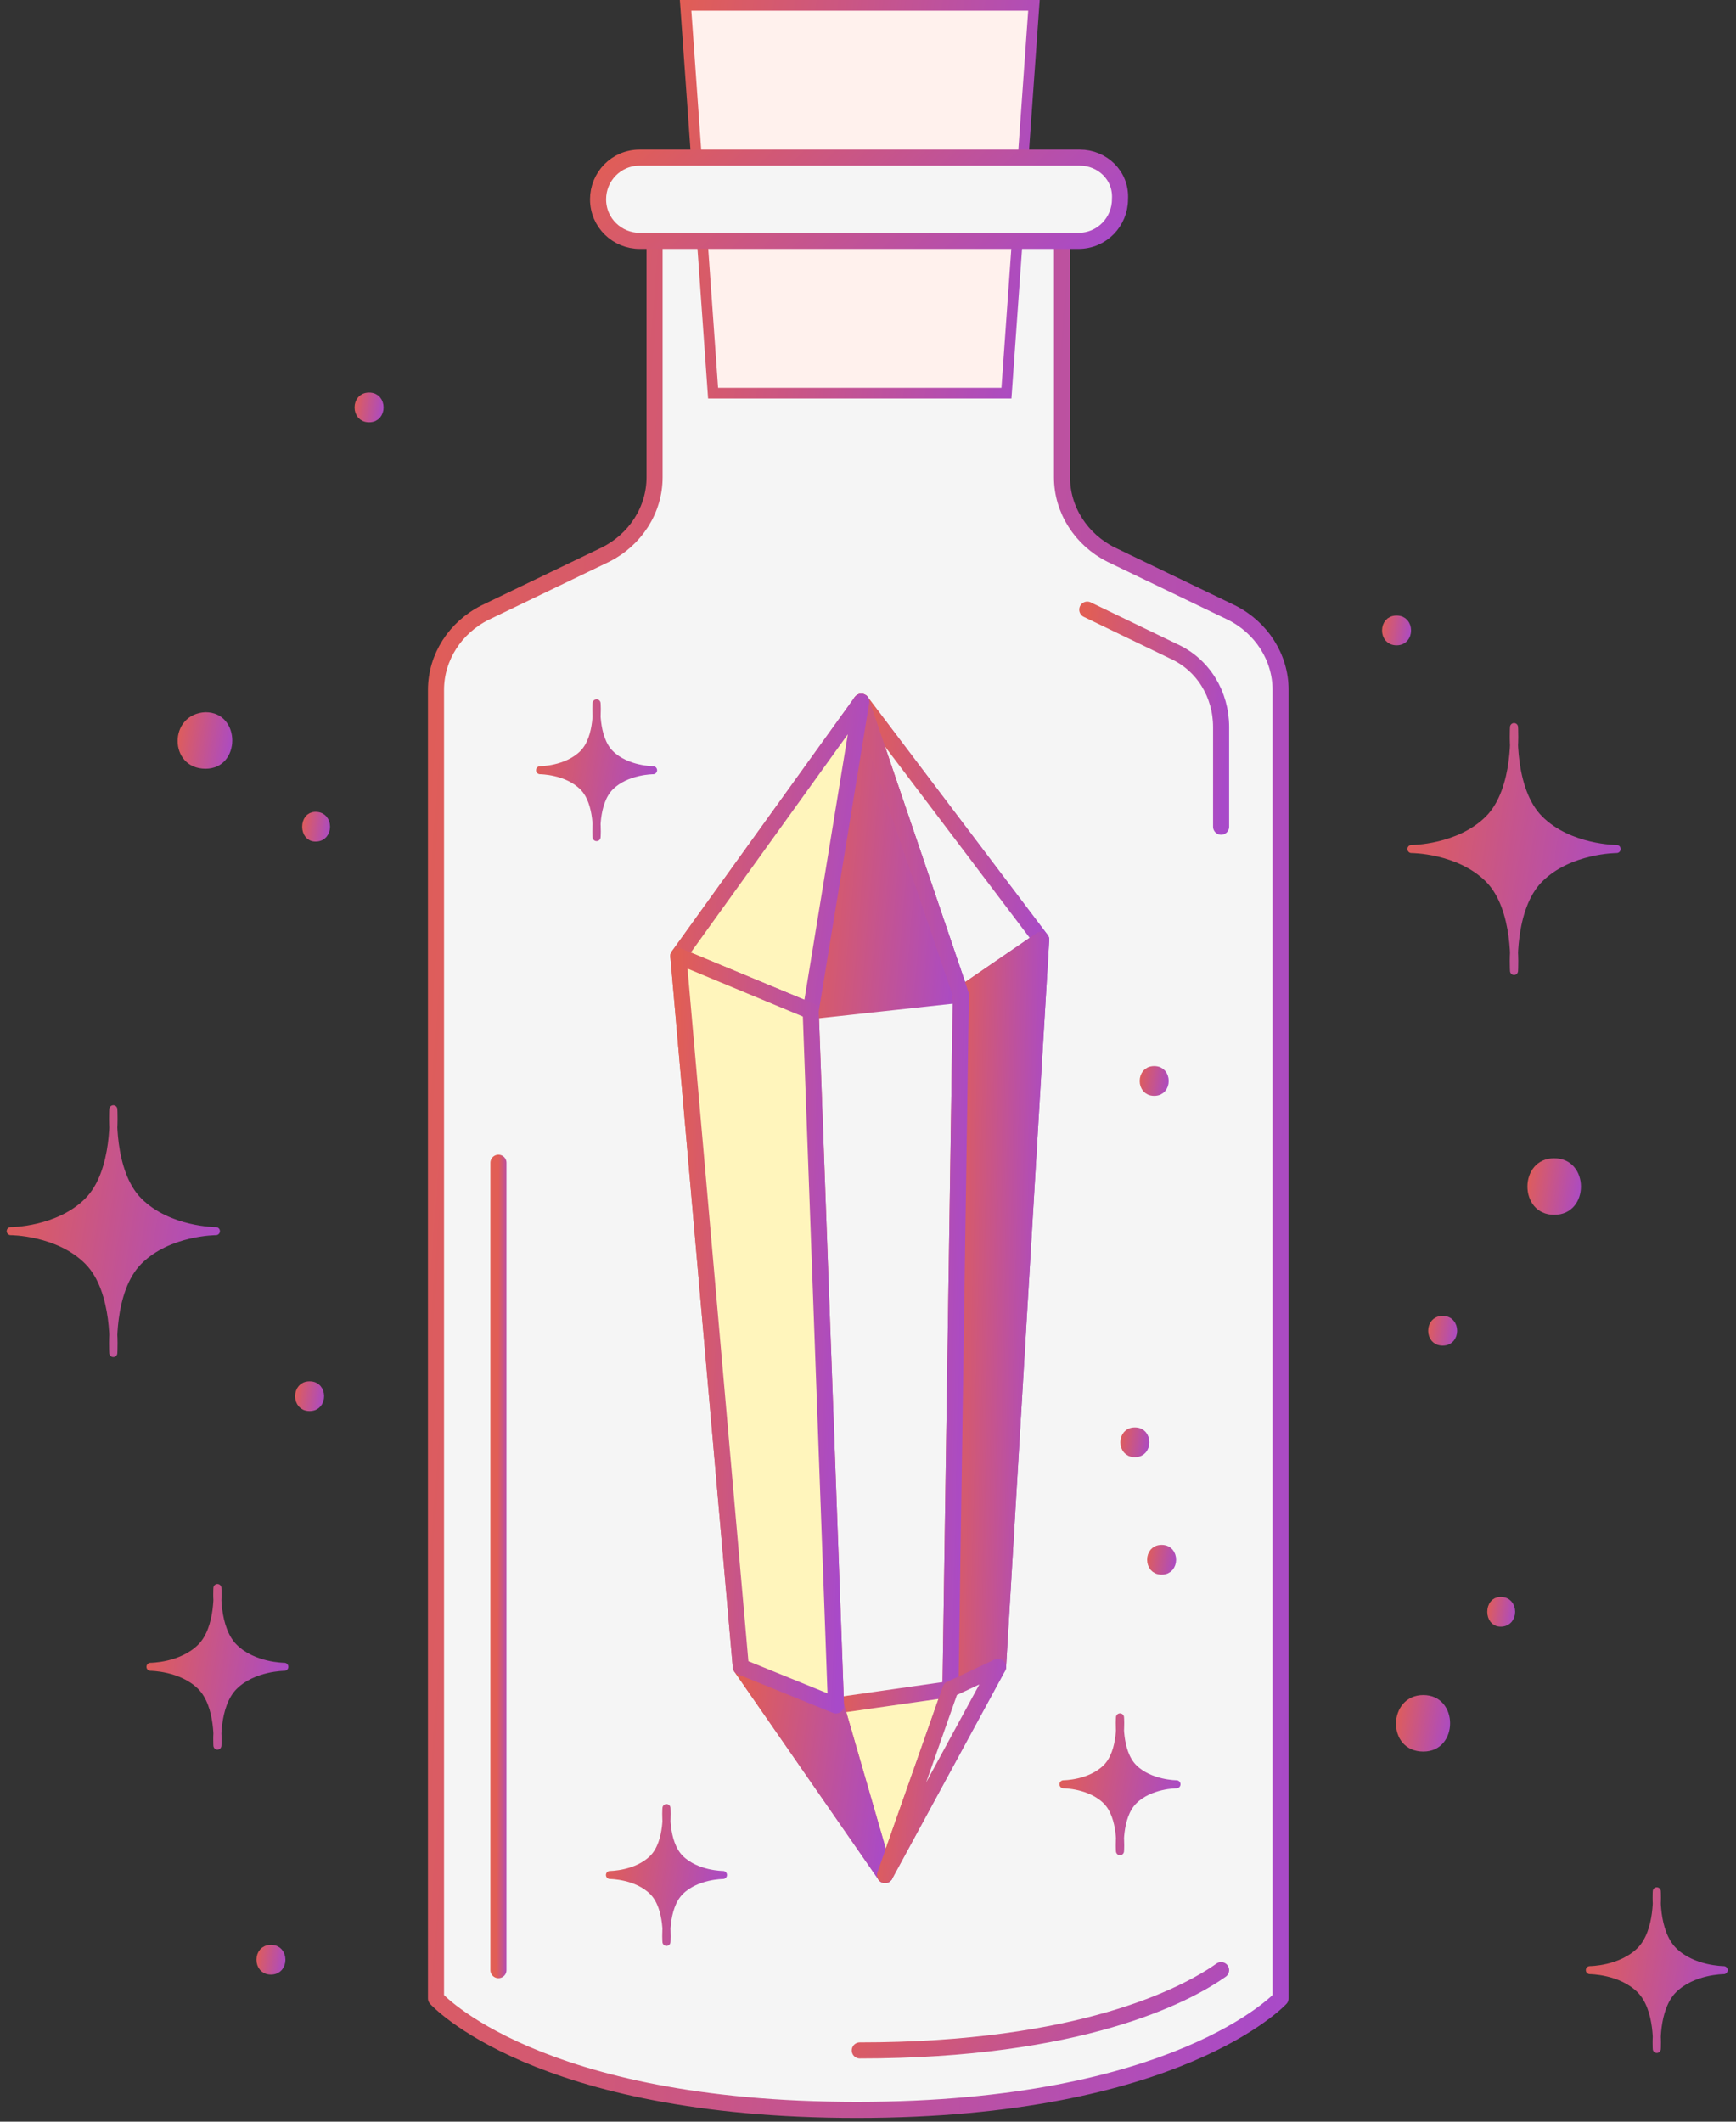 <svg width="162" height="198" viewBox="0 0 162 198" fill="none" xmlns="http://www.w3.org/2000/svg">
<rect x="0" y="0" width="162" height="198" fill="#333333" stroke="none"/>
<path d="M119.501 186.493V64.385C119.501 61.332 117.697 58.557 114.922 57.169L103.682 51.757C100.907 50.37 99.103 47.595 99.103 44.542V22.34H61.083V44.542C61.083 47.595 59.279 50.37 56.504 51.757L45.264 57.169C42.489 58.557 40.685 61.332 40.685 64.385V186.493C40.685 186.493 49.982 196.9 79.954 196.9C109.926 196.9 119.501 186.493 119.501 186.493Z" fill="#F5F5F5" stroke="url(#paint0_linear_155_7615)" stroke-width="1.5" stroke-miterlimit="10" stroke-linecap="round" stroke-linejoin="round"/>
<path d="M46.513 183.857V108.51" stroke="url(#paint1_linear_155_7615)" stroke-width="1.5" stroke-miterlimit="10" stroke-linecap="round" stroke-linejoin="round"/>
<path d="M113.95 183.857C110.62 186.215 100.768 191.35 80.232 191.35" stroke="url(#paint2_linear_155_7615)" stroke-width="1.5" stroke-miterlimit="10" stroke-linecap="round" stroke-linejoin="round"/>
<path d="M101.462 56.891L109.51 60.777C112.285 62.026 113.95 64.801 113.95 67.853V77.15" stroke="url(#paint3_linear_155_7615)" stroke-width="1.5" stroke-miterlimit="10" stroke-linecap="round" stroke-linejoin="round"/>
<path d="M96.485 0.5L93.919 36.688H66.544L63.979 0.5H96.485Z" fill="#FFF1ED" stroke="url(#paint4_linear_155_7615)"/>
<path d="M100.768 14.709H59.696C57.475 14.709 55.81 16.512 55.81 18.594C55.81 20.814 57.614 22.479 59.696 22.479H100.63C102.85 22.479 104.515 20.675 104.515 18.594C104.654 16.374 102.85 14.709 100.768 14.709Z" fill="#F5F5F5" stroke="url(#paint5_linear_155_7615)" stroke-width="1.5" stroke-miterlimit="10" stroke-linecap="round" stroke-linejoin="round"/>
<path d="M80.371 65.495L63.303 89.222L69.131 155.55L82.591 174.976L93.136 155.55L97.16 87.696L80.371 65.495Z" fill="#F5F5F5" stroke="url(#paint6_linear_155_7615)" stroke-width="1.5" stroke-miterlimit="10" stroke-linecap="round" stroke-linejoin="round"/>
<path d="M97.16 87.696L89.668 92.83L80.371 65.495L97.16 87.696Z" fill="#F5F5F5" stroke="url(#paint7_linear_155_7615)" stroke-width="1.5" stroke-miterlimit="10" stroke-linecap="round" stroke-linejoin="round"/>
<path d="M75.653 94.357L89.667 92.83L80.371 65.495L75.653 94.357Z" fill="url(#paint8_linear_155_7615)" stroke="url(#paint9_linear_155_7615)" stroke-width="1.5" stroke-miterlimit="10" stroke-linecap="round" stroke-linejoin="round"/>
<path d="M89.668 92.83L97.16 87.696L93.136 155.55L88.696 157.631L89.668 92.83Z" fill="url(#paint10_linear_155_7615)" stroke="url(#paint11_linear_155_7615)" stroke-width="1.5" stroke-miterlimit="10" stroke-linecap="round" stroke-linejoin="round"/>
<path d="M82.591 174.976L78.012 159.157L75.653 94.357L80.371 65.495L89.667 92.83L88.696 157.631L82.591 174.976Z" stroke="url(#paint12_linear_155_7615)" stroke-width="1.5" stroke-miterlimit="10" stroke-linecap="round" stroke-linejoin="round"/>
<path d="M63.303 89.222L75.653 94.357L80.371 65.495L63.303 89.222Z" fill="#FFF5BC" stroke="url(#paint13_linear_155_7615)" stroke-width="1.5" stroke-miterlimit="10" stroke-linecap="round" stroke-linejoin="round"/>
<path d="M78.012 159.157L88.696 157.631L82.591 174.976L78.012 159.157Z" fill="#FFF5BC" stroke="url(#paint14_linear_155_7615)" stroke-width="1.5" stroke-miterlimit="10" stroke-linecap="round" stroke-linejoin="round"/>
<path d="M78.012 159.157L69.131 155.55L82.591 174.976L78.012 159.157Z" fill="url(#paint15_linear_155_7615)" stroke="url(#paint16_linear_155_7615)" stroke-width="1.5" stroke-miterlimit="10" stroke-linecap="round" stroke-linejoin="round"/>
<path d="M88.696 157.631L93.137 155.55L82.591 174.976L88.696 157.631Z" fill="#F5F5F5" stroke="url(#paint17_linear_155_7615)" stroke-width="1.5" stroke-miterlimit="10" stroke-linecap="round" stroke-linejoin="round"/>
<path d="M63.303 89.222L75.653 94.356L78.012 159.157L69.131 155.55L63.303 89.222Z" fill="#FFF5BC" stroke="url(#paint18_linear_155_7615)" stroke-width="1.5" stroke-miterlimit="10" stroke-linecap="round" stroke-linejoin="round"/>
<path d="M56.92 174.976C56.92 174.976 59.418 174.976 60.944 176.502C62.471 178.029 62.193 181.22 62.193 181.22C62.193 181.22 61.916 178.029 63.442 176.502C64.968 174.976 67.466 174.976 67.466 174.976C67.466 174.976 64.968 174.976 63.442 173.45C61.916 171.923 62.193 168.732 62.193 168.732C62.193 168.732 62.471 171.923 60.944 173.45C59.418 174.976 56.92 174.976 56.92 174.976Z" fill="url(#paint19_linear_155_7615)" stroke="url(#paint20_linear_155_7615)" stroke-width="0.75" stroke-miterlimit="10" stroke-linecap="round" stroke-linejoin="round"/>
<path d="M99.242 166.512C99.242 166.512 101.739 166.512 103.266 168.038C104.792 169.564 104.515 172.756 104.515 172.756C104.515 172.756 104.237 169.564 105.763 168.038C107.29 166.512 109.787 166.512 109.787 166.512C109.787 166.512 107.29 166.512 105.763 164.985C104.237 163.459 104.515 160.267 104.515 160.267C104.515 160.267 104.792 163.459 103.266 164.985C101.739 166.512 99.242 166.512 99.242 166.512Z" fill="url(#paint21_linear_155_7615)" stroke="url(#paint22_linear_155_7615)" stroke-width="0.75" stroke-miterlimit="10" stroke-linecap="round" stroke-linejoin="round"/>
<path d="M50.398 71.877C50.398 71.877 52.896 71.877 54.422 73.404C55.949 74.93 55.671 78.122 55.671 78.122C55.671 78.122 55.394 74.93 56.92 73.404C58.446 71.877 60.944 71.877 60.944 71.877C60.944 71.877 58.446 71.877 56.92 70.351C55.394 68.825 55.671 65.633 55.671 65.633C55.671 65.633 55.949 68.825 54.422 70.351C52.896 71.877 50.398 71.877 50.398 71.877Z" fill="url(#paint23_linear_155_7615)" stroke="url(#paint24_linear_155_7615)" stroke-width="0.75" stroke-miterlimit="10" stroke-linecap="round" stroke-linejoin="round"/>
<path d="M108.4 144.671C108.711 144.671 108.909 144.785 109.037 144.932C109.173 145.09 109.253 145.315 109.253 145.559C109.253 145.803 109.173 146.028 109.037 146.185C108.909 146.332 108.711 146.447 108.4 146.447C108.089 146.447 107.89 146.332 107.763 146.185C107.627 146.028 107.547 145.803 107.547 145.559C107.547 145.315 107.627 145.09 107.763 144.932C107.89 144.785 108.089 144.671 108.4 144.671Z" fill="url(#paint25_linear_155_7615)" stroke="url(#paint26_linear_155_7615)"/>
<path d="M105.902 133.709C106.213 133.709 106.412 133.823 106.539 133.97C106.675 134.127 106.755 134.353 106.755 134.597C106.755 134.841 106.675 135.066 106.539 135.223C106.412 135.37 106.213 135.484 105.902 135.484C105.592 135.484 105.393 135.37 105.266 135.223C105.129 135.066 105.049 134.841 105.049 134.597C105.049 134.353 105.129 134.127 105.266 133.97C105.393 133.823 105.592 133.709 105.902 133.709Z" fill="url(#paint27_linear_155_7615)" stroke="url(#paint28_linear_155_7615)"/>
<path d="M107.706 99.991C108.017 99.991 108.216 100.105 108.343 100.252C108.479 100.409 108.559 100.635 108.559 100.878C108.559 101.122 108.479 101.348 108.343 101.505C108.216 101.652 108.017 101.766 107.706 101.766C107.395 101.766 107.197 101.652 107.069 101.505C106.933 101.348 106.853 101.122 106.853 100.878C106.853 100.635 106.933 100.409 107.069 100.252C107.197 100.105 107.395 99.991 107.706 99.991Z" fill="url(#paint29_linear_155_7615)" stroke="url(#paint30_linear_155_7615)"/>
<path d="M14.043 155.55C14.043 155.55 16.957 155.55 18.761 157.353C20.565 159.157 20.288 162.904 20.288 162.904C20.288 162.904 20.01 159.157 21.814 157.353C23.618 155.55 26.532 155.55 26.532 155.55C26.532 155.55 23.618 155.55 21.814 153.746C20.01 151.942 20.288 148.195 20.288 148.195C20.288 148.195 20.565 151.942 18.761 153.746C16.957 155.55 14.043 155.55 14.043 155.55Z" fill="url(#paint31_linear_155_7615)" stroke="url(#paint32_linear_155_7615)" stroke-width="0.75" stroke-miterlimit="10" stroke-linecap="round" stroke-linejoin="round"/>
<path d="M131.712 79.232C131.712 79.232 136.152 79.232 138.927 82.007C141.702 84.782 141.286 90.61 141.286 90.61C141.286 90.61 140.87 84.782 143.645 82.007C146.42 79.232 150.86 79.232 150.86 79.232C150.86 79.232 146.42 79.232 143.645 76.457C140.87 73.681 141.286 67.853 141.286 67.853C141.286 67.853 141.702 73.681 138.927 76.457C136.152 79.232 131.712 79.232 131.712 79.232Z" fill="url(#paint33_linear_155_7615)" stroke="url(#paint34_linear_155_7615)" stroke-width="0.75" stroke-miterlimit="10" stroke-linecap="round" stroke-linejoin="round"/>
<path d="M1 114.893C1 114.893 5.44 114.893 8.216 117.668C10.991 120.443 10.574 126.271 10.574 126.271C10.574 126.271 10.158 120.443 12.933 117.668C15.709 114.893 20.149 114.893 20.149 114.893C20.149 114.893 15.709 114.893 12.933 112.118C10.158 109.343 10.574 103.515 10.574 103.515C10.574 103.515 10.991 109.343 8.216 112.118C5.44 114.893 1 114.893 1 114.893Z" fill="url(#paint35_linear_155_7615)" stroke="url(#paint36_linear_155_7615)" stroke-width="0.75" stroke-miterlimit="10" stroke-linecap="round" stroke-linejoin="round"/>
<path d="M148.363 183.857C148.363 183.857 151.277 183.857 153.081 185.66C154.884 187.464 154.607 191.211 154.607 191.211C154.607 191.211 154.329 187.464 156.133 185.66C157.937 183.857 160.851 183.857 160.851 183.857C160.851 183.857 157.937 183.857 156.133 182.053C154.329 180.249 154.607 176.502 154.607 176.502C154.607 176.502 154.884 180.249 153.081 182.053C151.277 183.857 148.363 183.857 148.363 183.857Z" fill="url(#paint37_linear_155_7615)" stroke="url(#paint38_linear_155_7615)" stroke-width="0.75" stroke-miterlimit="10" stroke-linecap="round" stroke-linejoin="round"/>
<path d="M145.032 108.594C145.72 108.594 146.203 108.86 146.523 109.24C146.853 109.631 147.03 110.171 147.03 110.73C147.03 111.29 146.853 111.83 146.523 112.221C146.203 112.601 145.72 112.867 145.032 112.867C144.345 112.867 143.862 112.601 143.542 112.221C143.212 111.83 143.035 111.29 143.035 110.73C143.035 110.171 143.212 109.631 143.542 109.24C143.862 108.86 144.345 108.594 145.032 108.594Z" fill="url(#paint39_linear_155_7615)" stroke="url(#paint40_linear_155_7615)"/>
<path d="M17.076 69.154C17.076 68.075 17.774 67.027 19.187 66.966C19.869 66.968 20.35 67.234 20.668 67.612C20.997 68.003 21.175 68.543 21.175 69.102C21.175 69.662 20.997 70.202 20.668 70.593C20.348 70.973 19.865 71.239 19.177 71.239C18.444 71.239 17.931 70.972 17.598 70.6C17.257 70.22 17.076 69.698 17.076 69.154Z" fill="url(#paint41_linear_155_7615)" stroke="url(#paint42_linear_155_7615)"/>
<path d="M132.821 158.686C133.509 158.686 133.992 158.952 134.312 159.332C134.642 159.723 134.819 160.263 134.819 160.822C134.819 161.382 134.642 161.922 134.312 162.313C133.992 162.693 133.509 162.959 132.821 162.959C132.093 162.959 131.593 162.688 131.27 162.31C130.938 161.922 130.764 161.386 130.772 160.829C130.779 160.272 130.967 159.731 131.307 159.337C131.639 158.953 132.134 158.686 132.821 158.686Z" fill="url(#paint43_linear_155_7615)" stroke="url(#paint44_linear_155_7615)"/>
<path d="M134.625 123.302C134.936 123.302 135.135 123.416 135.262 123.563C135.398 123.72 135.478 123.946 135.478 124.19C135.478 124.434 135.398 124.659 135.262 124.816C135.135 124.963 134.936 125.077 134.625 125.077C134.315 125.077 134.116 124.963 133.989 124.816C133.852 124.659 133.773 124.434 133.773 124.19C133.773 123.946 133.852 123.72 133.989 123.563C134.116 123.416 134.315 123.302 134.625 123.302Z" fill="url(#paint45_linear_155_7615)" stroke="url(#paint46_linear_155_7615)"/>
<path d="M140.037 149.528C140.348 149.528 140.547 149.642 140.674 149.789C140.81 149.946 140.89 150.172 140.89 150.415C140.89 150.659 140.81 150.885 140.674 151.042C140.547 151.189 140.348 151.303 140.037 151.303C139.776 151.303 139.606 151.201 139.491 151.057C139.365 150.9 139.288 150.669 139.288 150.415C139.288 150.162 139.365 149.931 139.491 149.774C139.606 149.63 139.776 149.528 140.037 149.528Z" fill="url(#paint47_linear_155_7615)" stroke="url(#paint48_linear_155_7615)"/>
<path d="M29.446 76.263C29.756 76.263 29.955 76.377 30.083 76.524C30.219 76.681 30.299 76.907 30.299 77.15C30.299 77.394 30.219 77.62 30.083 77.777C29.955 77.924 29.756 78.038 29.446 78.038C29.185 78.038 29.015 77.936 28.899 77.792C28.774 77.635 28.697 77.404 28.697 77.15C28.697 76.897 28.774 76.666 28.899 76.509C29.015 76.365 29.185 76.263 29.446 76.263Z" fill="url(#paint49_linear_155_7615)" stroke="url(#paint50_linear_155_7615)"/>
<path d="M34.441 37.133C34.752 37.133 34.95 37.247 35.078 37.394C35.214 37.551 35.294 37.776 35.294 38.02C35.294 38.264 35.214 38.489 35.078 38.647C34.95 38.794 34.752 38.908 34.441 38.908C34.13 38.908 33.932 38.794 33.804 38.647C33.668 38.489 33.588 38.264 33.588 38.02C33.588 37.776 33.668 37.551 33.804 37.394C33.932 37.247 34.13 37.133 34.441 37.133Z" fill="url(#paint51_linear_155_7615)" stroke="url(#paint52_linear_155_7615)"/>
<path d="M28.891 129.408C29.202 129.408 29.4 129.522 29.528 129.669C29.664 129.826 29.744 130.052 29.744 130.295C29.744 130.539 29.664 130.765 29.528 130.922C29.4 131.069 29.202 131.183 28.891 131.183C28.58 131.183 28.381 131.069 28.254 130.922C28.118 130.765 28.038 130.539 28.038 130.295C28.038 130.052 28.118 129.826 28.254 129.669C28.381 129.522 28.58 129.408 28.891 129.408Z" fill="url(#paint53_linear_155_7615)" stroke="url(#paint54_linear_155_7615)"/>
<path d="M25.283 181.998C25.594 181.998 25.792 182.112 25.92 182.259C26.056 182.416 26.136 182.641 26.136 182.885C26.136 183.129 26.056 183.355 25.92 183.512C25.792 183.659 25.594 183.773 25.283 183.773C24.972 183.773 24.773 183.659 24.646 183.512C24.51 183.355 24.43 183.129 24.43 182.885C24.43 182.641 24.51 182.416 24.646 182.259C24.773 182.112 24.972 181.998 25.283 181.998Z" fill="url(#paint55_linear_155_7615)" stroke="url(#paint56_linear_155_7615)"/>
<path d="M130.324 57.946C130.635 57.946 130.833 58.06 130.961 58.208C131.097 58.365 131.177 58.59 131.177 58.834C131.177 59.078 131.097 59.303 130.961 59.461C130.833 59.608 130.635 59.722 130.324 59.722C130.013 59.722 129.814 59.608 129.687 59.461C129.551 59.303 129.471 59.078 129.471 58.834C129.471 58.59 129.551 58.365 129.687 58.208C129.814 58.06 130.013 57.946 130.324 57.946Z" fill="url(#paint57_linear_155_7615)" stroke="url(#paint58_linear_155_7615)"/>
<defs>
<linearGradient id="paint0_linear_155_7615" x1="40.685" y1="22.34" x2="132.412" y2="29.411" gradientUnits="userSpaceOnUse">
<stop stop-color="#E15E55"/>
<stop offset="1" stop-color="#A84AC9"/>
</linearGradient>
<linearGradient id="paint1_linear_155_7615" x1="46.513" y1="108.51" x2="47.684" y2="108.513" gradientUnits="userSpaceOnUse">
<stop stop-color="#E15E55"/>
<stop offset="1" stop-color="#A84AC9"/>
</linearGradient>
<linearGradient id="paint2_linear_155_7615" x1="80.232" y1="183.857" x2="105.055" y2="202.928" gradientUnits="userSpaceOnUse">
<stop stop-color="#E15E55"/>
<stop offset="1" stop-color="#A84AC9"/>
</linearGradient>
<linearGradient id="paint3_linear_155_7615" x1="101.462" y1="56.891" x2="115.922" y2="58.413" gradientUnits="userSpaceOnUse">
<stop stop-color="#E15E55"/>
<stop offset="1" stop-color="#A84AC9"/>
</linearGradient>
<linearGradient id="paint4_linear_155_7615" x1="63.442" y1="0" x2="101.842" y2="5.92" gradientUnits="userSpaceOnUse">
<stop stop-color="#E15E55"/>
<stop offset="1" stop-color="#A84AC9"/>
</linearGradient>
<linearGradient id="paint5_linear_155_7615" x1="55.81" y1="14.709" x2="82.391" y2="43.157" gradientUnits="userSpaceOnUse">
<stop stop-color="#E15E55"/>
<stop offset="1" stop-color="#A84AC9"/>
</linearGradient>
<linearGradient id="paint6_linear_155_7615" x1="63.303" y1="65.495" x2="102.831" y2="67.582" gradientUnits="userSpaceOnUse">
<stop stop-color="#E15E55"/>
<stop offset="1" stop-color="#A84AC9"/>
</linearGradient>
<linearGradient id="paint7_linear_155_7615" x1="80.371" y1="65.495" x2="99.813" y2="67.533" gradientUnits="userSpaceOnUse">
<stop stop-color="#E15E55"/>
<stop offset="1" stop-color="#A84AC9"/>
</linearGradient>
<linearGradient id="paint8_linear_155_7615" x1="75.653" y1="65.495" x2="91.948" y2="66.846" gradientUnits="userSpaceOnUse">
<stop stop-color="#E15E55"/>
<stop offset="1" stop-color="#A84AC9"/>
</linearGradient>
<linearGradient id="paint9_linear_155_7615" x1="75.653" y1="65.495" x2="91.948" y2="66.846" gradientUnits="userSpaceOnUse">
<stop stop-color="#E15E55"/>
<stop offset="1" stop-color="#A84AC9"/>
</linearGradient>
<linearGradient id="paint10_linear_155_7615" x1="88.696" y1="87.696" x2="98.601" y2="87.901" gradientUnits="userSpaceOnUse">
<stop stop-color="#E15E55"/>
<stop offset="1" stop-color="#A84AC9"/>
</linearGradient>
<linearGradient id="paint11_linear_155_7615" x1="88.696" y1="87.696" x2="98.601" y2="87.901" gradientUnits="userSpaceOnUse">
<stop stop-color="#E15E55"/>
<stop offset="1" stop-color="#A84AC9"/>
</linearGradient>
<linearGradient id="paint12_linear_155_7615" x1="75.653" y1="65.495" x2="92.052" y2="65.853" gradientUnits="userSpaceOnUse">
<stop stop-color="#E15E55"/>
<stop offset="1" stop-color="#A84AC9"/>
</linearGradient>
<linearGradient id="paint13_linear_155_7615" x1="63.303" y1="65.495" x2="83.083" y2="67.492" gradientUnits="userSpaceOnUse">
<stop stop-color="#E15E55"/>
<stop offset="1" stop-color="#A84AC9"/>
</linearGradient>
<linearGradient id="paint14_linear_155_7615" x1="78.012" y1="157.631" x2="90.383" y2="158.932" gradientUnits="userSpaceOnUse">
<stop stop-color="#E15E55"/>
<stop offset="1" stop-color="#A84AC9"/>
</linearGradient>
<linearGradient id="paint15_linear_155_7615" x1="69.131" y1="155.55" x2="84.671" y2="157.388" gradientUnits="userSpaceOnUse">
<stop stop-color="#E15E55"/>
<stop offset="1" stop-color="#A84AC9"/>
</linearGradient>
<linearGradient id="paint16_linear_155_7615" x1="69.131" y1="155.55" x2="84.671" y2="157.388" gradientUnits="userSpaceOnUse">
<stop stop-color="#E15E55"/>
<stop offset="1" stop-color="#A84AC9"/>
</linearGradient>
<linearGradient id="paint17_linear_155_7615" x1="82.591" y1="155.55" x2="94.832" y2="156.684" gradientUnits="userSpaceOnUse">
<stop stop-color="#E15E55"/>
<stop offset="1" stop-color="#A84AC9"/>
</linearGradient>
<linearGradient id="paint18_linear_155_7615" x1="63.303" y1="89.222" x2="80.501" y2="89.84" gradientUnits="userSpaceOnUse">
<stop stop-color="#E15E55"/>
<stop offset="1" stop-color="#A84AC9"/>
</linearGradient>
<linearGradient id="paint19_linear_155_7615" x1="56.92" y1="168.732" x2="69.015" y2="170.476" gradientUnits="userSpaceOnUse">
<stop stop-color="#E15E55"/>
<stop offset="1" stop-color="#A84AC9"/>
</linearGradient>
<linearGradient id="paint20_linear_155_7615" x1="56.92" y1="168.732" x2="69.015" y2="170.476" gradientUnits="userSpaceOnUse">
<stop stop-color="#E15E55"/>
<stop offset="1" stop-color="#A84AC9"/>
</linearGradient>
<linearGradient id="paint21_linear_155_7615" x1="99.242" y1="160.267" x2="111.337" y2="162.011" gradientUnits="userSpaceOnUse">
<stop stop-color="#E15E55"/>
<stop offset="1" stop-color="#A84AC9"/>
</linearGradient>
<linearGradient id="paint22_linear_155_7615" x1="99.242" y1="160.267" x2="111.337" y2="162.011" gradientUnits="userSpaceOnUse">
<stop stop-color="#E15E55"/>
<stop offset="1" stop-color="#A84AC9"/>
</linearGradient>
<linearGradient id="paint23_linear_155_7615" x1="50.398" y1="65.633" x2="62.493" y2="67.377" gradientUnits="userSpaceOnUse">
<stop stop-color="#E15E55"/>
<stop offset="1" stop-color="#A84AC9"/>
</linearGradient>
<linearGradient id="paint24_linear_155_7615" x1="50.398" y1="65.633" x2="62.493" y2="67.377" gradientUnits="userSpaceOnUse">
<stop stop-color="#E15E55"/>
<stop offset="1" stop-color="#A84AC9"/>
</linearGradient>
<linearGradient id="paint25_linear_155_7615" x1="107.047" y1="144.171" x2="110.129" y2="144.684" gradientUnits="userSpaceOnUse">
<stop stop-color="#E15E55"/>
<stop offset="1" stop-color="#A84AC9"/>
</linearGradient>
<linearGradient id="paint26_linear_155_7615" x1="107.047" y1="144.171" x2="110.129" y2="144.684" gradientUnits="userSpaceOnUse">
<stop stop-color="#E15E55"/>
<stop offset="1" stop-color="#A84AC9"/>
</linearGradient>
<linearGradient id="paint27_linear_155_7615" x1="104.549" y1="133.209" x2="107.632" y2="133.722" gradientUnits="userSpaceOnUse">
<stop stop-color="#E15E55"/>
<stop offset="1" stop-color="#A84AC9"/>
</linearGradient>
<linearGradient id="paint28_linear_155_7615" x1="104.549" y1="133.209" x2="107.632" y2="133.722" gradientUnits="userSpaceOnUse">
<stop stop-color="#E15E55"/>
<stop offset="1" stop-color="#A84AC9"/>
</linearGradient>
<linearGradient id="paint29_linear_155_7615" x1="106.353" y1="99.491" x2="109.436" y2="100.004" gradientUnits="userSpaceOnUse">
<stop stop-color="#E15E55"/>
<stop offset="1" stop-color="#A84AC9"/>
</linearGradient>
<linearGradient id="paint30_linear_155_7615" x1="106.353" y1="99.491" x2="109.436" y2="100.004" gradientUnits="userSpaceOnUse">
<stop stop-color="#E15E55"/>
<stop offset="1" stop-color="#A84AC9"/>
</linearGradient>
<linearGradient id="paint31_linear_155_7615" x1="14.043" y1="148.195" x2="28.363" y2="150.271" gradientUnits="userSpaceOnUse">
<stop stop-color="#E15E55"/>
<stop offset="1" stop-color="#A84AC9"/>
</linearGradient>
<linearGradient id="paint32_linear_155_7615" x1="14.043" y1="148.195" x2="28.363" y2="150.271" gradientUnits="userSpaceOnUse">
<stop stop-color="#E15E55"/>
<stop offset="1" stop-color="#A84AC9"/>
</linearGradient>
<linearGradient id="paint33_linear_155_7615" x1="131.712" y1="67.853" x2="153.676" y2="71.009" gradientUnits="userSpaceOnUse">
<stop stop-color="#E15E55"/>
<stop offset="1" stop-color="#A84AC9"/>
</linearGradient>
<linearGradient id="paint34_linear_155_7615" x1="131.712" y1="67.853" x2="153.676" y2="71.009" gradientUnits="userSpaceOnUse">
<stop stop-color="#E15E55"/>
<stop offset="1" stop-color="#A84AC9"/>
</linearGradient>
<linearGradient id="paint35_linear_155_7615" x1="1" y1="103.515" x2="22.965" y2="106.67" gradientUnits="userSpaceOnUse">
<stop stop-color="#E15E55"/>
<stop offset="1" stop-color="#A84AC9"/>
</linearGradient>
<linearGradient id="paint36_linear_155_7615" x1="1" y1="103.515" x2="22.965" y2="106.67" gradientUnits="userSpaceOnUse">
<stop stop-color="#E15E55"/>
<stop offset="1" stop-color="#A84AC9"/>
</linearGradient>
<linearGradient id="paint37_linear_155_7615" x1="148.363" y1="176.502" x2="162.682" y2="178.578" gradientUnits="userSpaceOnUse">
<stop stop-color="#E15E55"/>
<stop offset="1" stop-color="#A84AC9"/>
</linearGradient>
<linearGradient id="paint38_linear_155_7615" x1="148.363" y1="176.502" x2="162.682" y2="178.578" gradientUnits="userSpaceOnUse">
<stop stop-color="#E15E55"/>
<stop offset="1" stop-color="#A84AC9"/>
</linearGradient>
<linearGradient id="paint39_linear_155_7615" x1="142.535" y1="108.094" x2="148.234" y2="109.016" gradientUnits="userSpaceOnUse">
<stop stop-color="#E15E55"/>
<stop offset="1" stop-color="#A84AC9"/>
</linearGradient>
<linearGradient id="paint40_linear_155_7615" x1="142.535" y1="108.094" x2="148.234" y2="109.016" gradientUnits="userSpaceOnUse">
<stop stop-color="#E15E55"/>
<stop offset="1" stop-color="#A84AC9"/>
</linearGradient>
<linearGradient id="paint41_linear_155_7615" x1="16.576" y1="66.466" x2="22.387" y2="67.425" gradientUnits="userSpaceOnUse">
<stop stop-color="#E15E55"/>
<stop offset="1" stop-color="#A84AC9"/>
</linearGradient>
<linearGradient id="paint42_linear_155_7615" x1="16.576" y1="66.466" x2="22.387" y2="67.425" gradientUnits="userSpaceOnUse">
<stop stop-color="#E15E55"/>
<stop offset="1" stop-color="#A84AC9"/>
</linearGradient>
<linearGradient id="paint43_linear_155_7615" x1="130.271" y1="158.186" x2="136.027" y2="159.127" gradientUnits="userSpaceOnUse">
<stop stop-color="#E15E55"/>
<stop offset="1" stop-color="#A84AC9"/>
</linearGradient>
<linearGradient id="paint44_linear_155_7615" x1="130.271" y1="158.186" x2="136.027" y2="159.127" gradientUnits="userSpaceOnUse">
<stop stop-color="#E15E55"/>
<stop offset="1" stop-color="#A84AC9"/>
</linearGradient>
<linearGradient id="paint45_linear_155_7615" x1="133.273" y1="122.802" x2="136.355" y2="123.315" gradientUnits="userSpaceOnUse">
<stop stop-color="#E15E55"/>
<stop offset="1" stop-color="#A84AC9"/>
</linearGradient>
<linearGradient id="paint46_linear_155_7615" x1="133.273" y1="122.802" x2="136.355" y2="123.315" gradientUnits="userSpaceOnUse">
<stop stop-color="#E15E55"/>
<stop offset="1" stop-color="#A84AC9"/>
</linearGradient>
<linearGradient id="paint47_linear_155_7615" x1="138.788" y1="149.028" x2="141.758" y2="149.503" gradientUnits="userSpaceOnUse">
<stop stop-color="#E15E55"/>
<stop offset="1" stop-color="#A84AC9"/>
</linearGradient>
<linearGradient id="paint48_linear_155_7615" x1="138.788" y1="149.028" x2="141.758" y2="149.503" gradientUnits="userSpaceOnUse">
<stop stop-color="#E15E55"/>
<stop offset="1" stop-color="#A84AC9"/>
</linearGradient>
<linearGradient id="paint49_linear_155_7615" x1="28.197" y1="75.763" x2="31.167" y2="76.238" gradientUnits="userSpaceOnUse">
<stop stop-color="#E15E55"/>
<stop offset="1" stop-color="#A84AC9"/>
</linearGradient>
<linearGradient id="paint50_linear_155_7615" x1="28.197" y1="75.763" x2="31.167" y2="76.238" gradientUnits="userSpaceOnUse">
<stop stop-color="#E15E55"/>
<stop offset="1" stop-color="#A84AC9"/>
</linearGradient>
<linearGradient id="paint51_linear_155_7615" x1="33.088" y1="36.633" x2="36.17" y2="37.146" gradientUnits="userSpaceOnUse">
<stop stop-color="#E15E55"/>
<stop offset="1" stop-color="#A84AC9"/>
</linearGradient>
<linearGradient id="paint52_linear_155_7615" x1="33.088" y1="36.633" x2="36.17" y2="37.146" gradientUnits="userSpaceOnUse">
<stop stop-color="#E15E55"/>
<stop offset="1" stop-color="#A84AC9"/>
</linearGradient>
<linearGradient id="paint53_linear_155_7615" x1="27.538" y1="128.908" x2="30.62" y2="129.421" gradientUnits="userSpaceOnUse">
<stop stop-color="#E15E55"/>
<stop offset="1" stop-color="#A84AC9"/>
</linearGradient>
<linearGradient id="paint54_linear_155_7615" x1="27.538" y1="128.908" x2="30.62" y2="129.421" gradientUnits="userSpaceOnUse">
<stop stop-color="#E15E55"/>
<stop offset="1" stop-color="#A84AC9"/>
</linearGradient>
<linearGradient id="paint55_linear_155_7615" x1="23.93" y1="181.498" x2="27.012" y2="182.011" gradientUnits="userSpaceOnUse">
<stop stop-color="#E15E55"/>
<stop offset="1" stop-color="#A84AC9"/>
</linearGradient>
<linearGradient id="paint56_linear_155_7615" x1="23.93" y1="181.498" x2="27.012" y2="182.011" gradientUnits="userSpaceOnUse">
<stop stop-color="#E15E55"/>
<stop offset="1" stop-color="#A84AC9"/>
</linearGradient>
<linearGradient id="paint57_linear_155_7615" x1="128.971" y1="57.446" x2="132.053" y2="57.959" gradientUnits="userSpaceOnUse">
<stop stop-color="#E15E55"/>
<stop offset="1" stop-color="#A84AC9"/>
</linearGradient>
<linearGradient id="paint58_linear_155_7615" x1="128.971" y1="57.446" x2="132.053" y2="57.959" gradientUnits="userSpaceOnUse">
<stop stop-color="#E15E55"/>
<stop offset="1" stop-color="#A84AC9"/>
</linearGradient>
</defs>
</svg>
